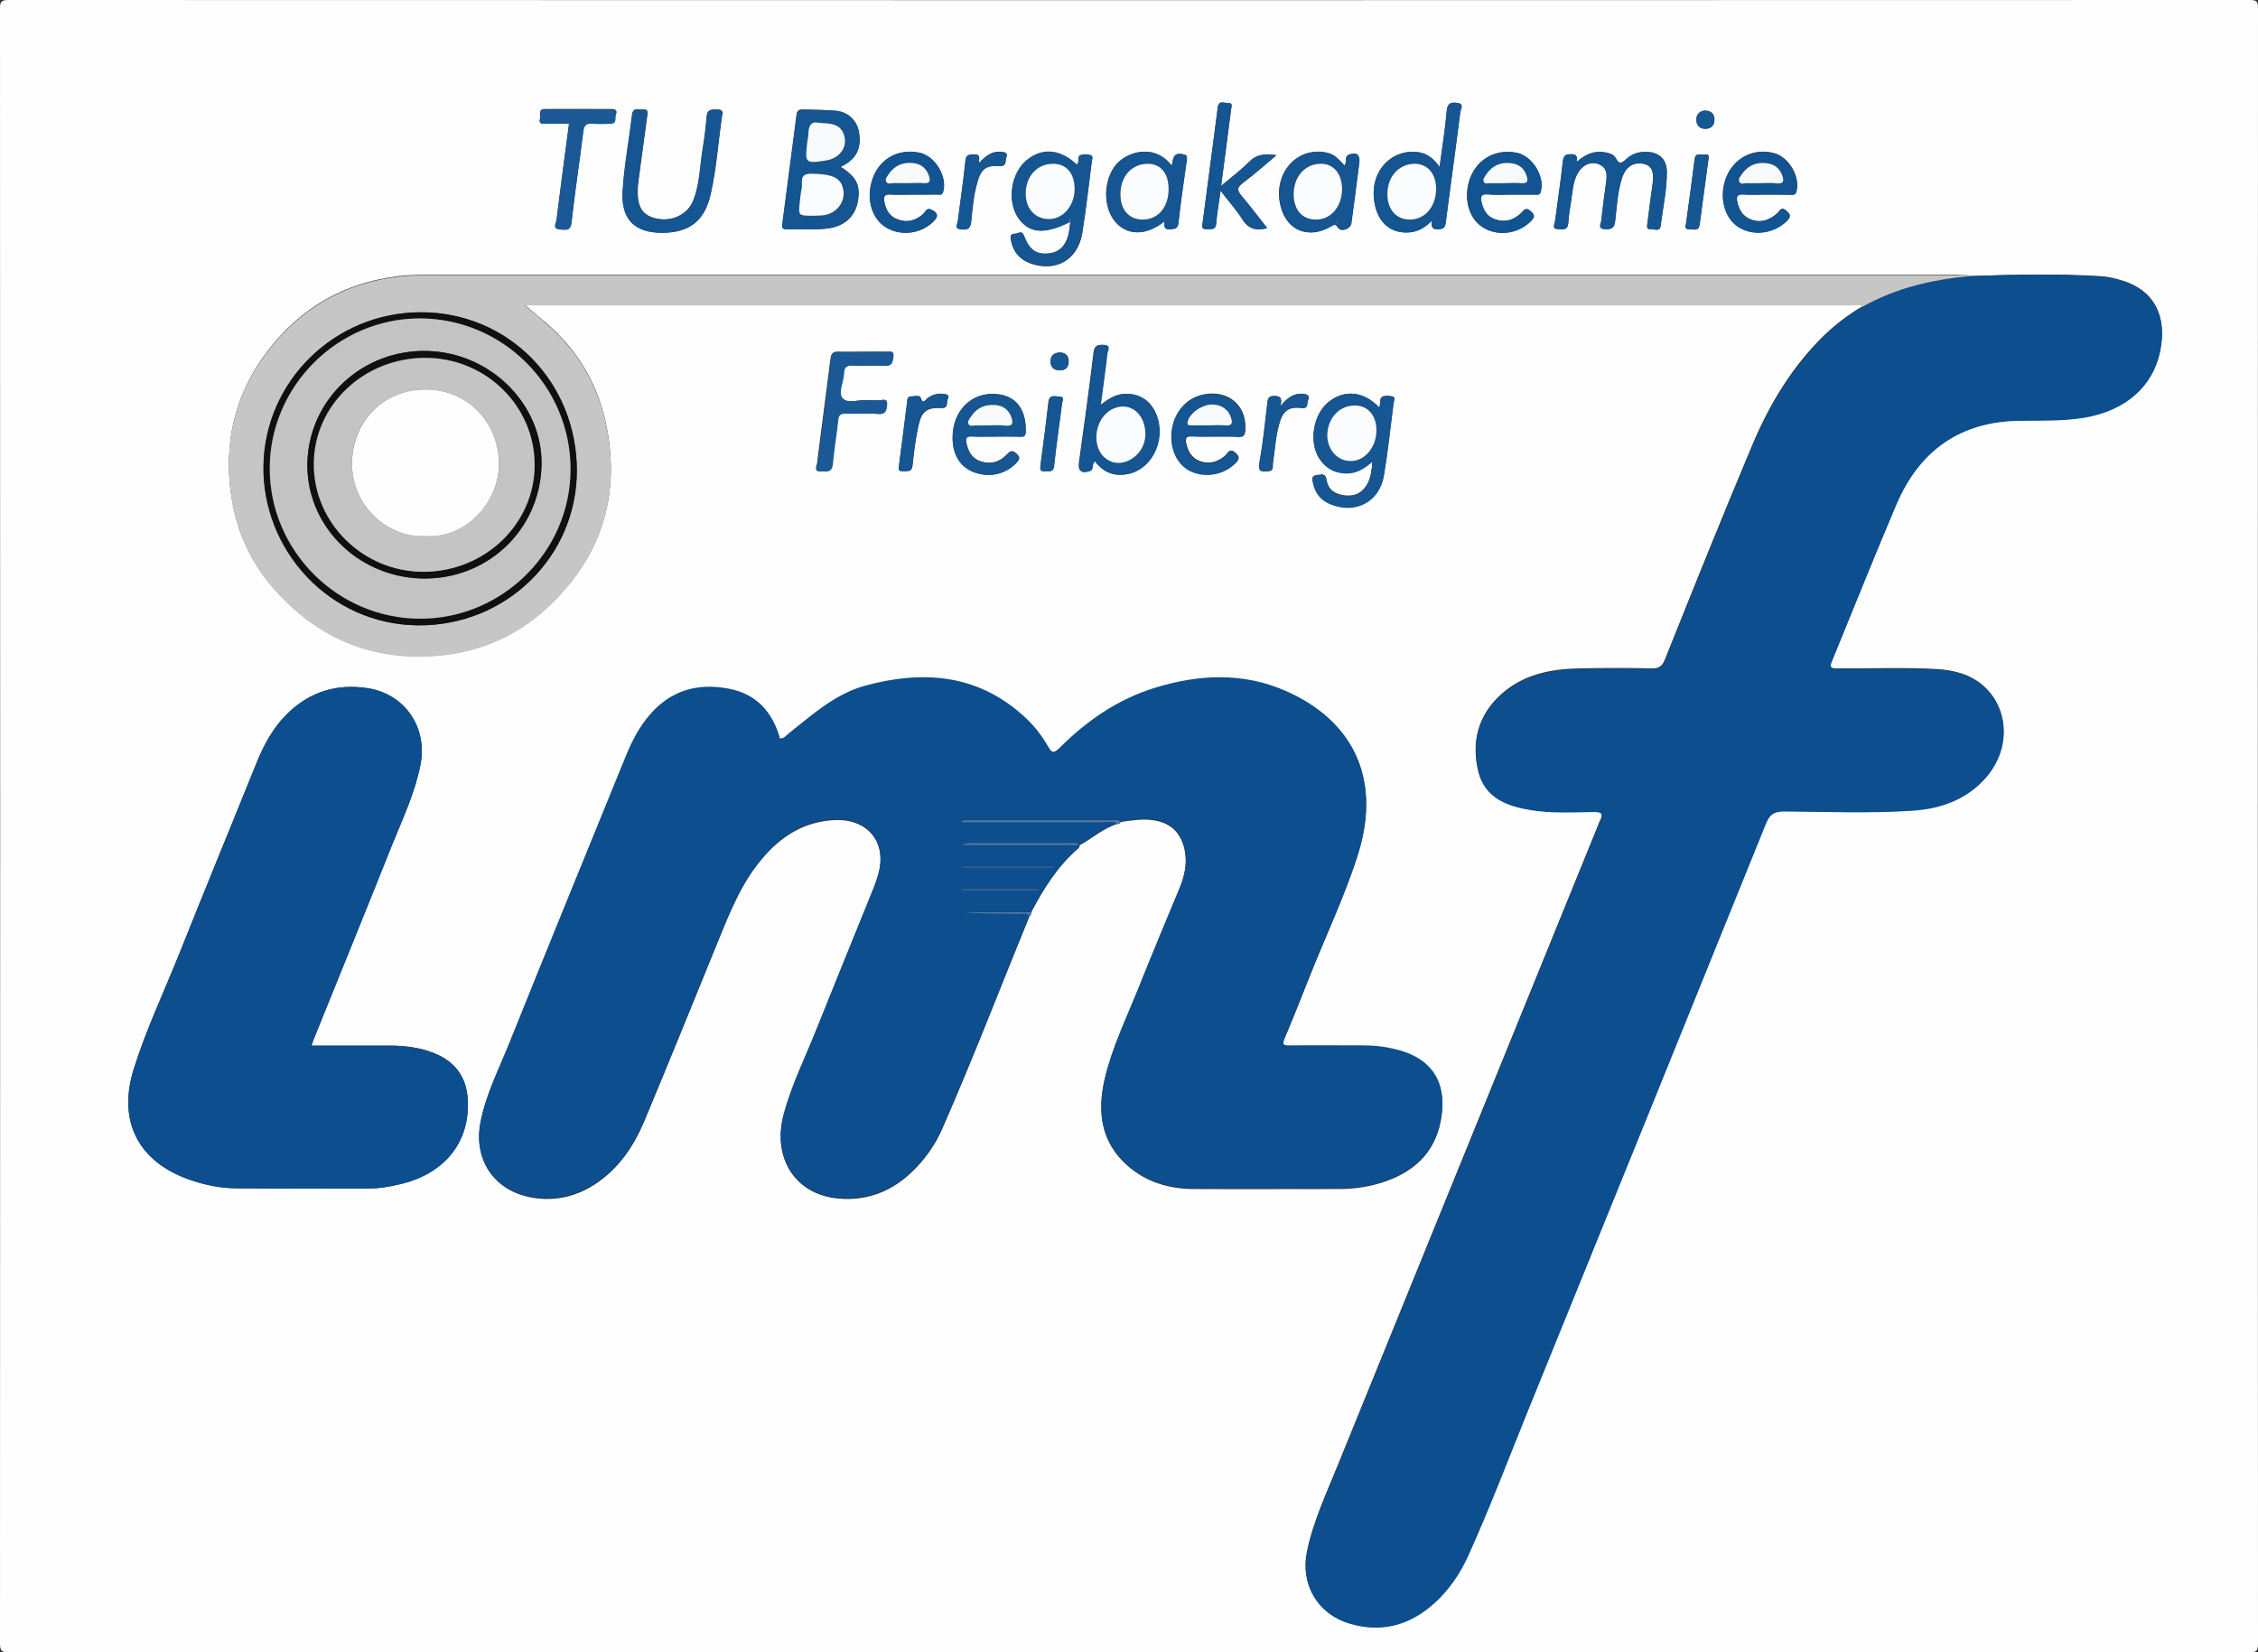 <?xml version="1.0" encoding="UTF-8" standalone="no"?>
<svg xmlns:inkscape="http://www.inkscape.org/namespaces/inkscape" xmlns:sodipodi="http://sodipodi.sourceforge.net/DTD/sodipodi-0.dtd" xmlns="http://www.w3.org/2000/svg" xmlns:svg="http://www.w3.org/2000/svg" version="1.1" id="Ebene_1" x="0px" y="0px" viewBox="0 0 886.5 648.7" xml:space="preserve" width="886.5" height="648.7"><rect x="0" y="0" width="886.5" height="648.7" fill="#333333" stroke="none"/><defs id="defs54"></defs>
<style type="text/css" id="style1">
	.st0{fill:#FEFEFE;}
	.st1{fill:#0C4E8E;}
	.st2{fill:#C6C6C6;}
	.st3{fill:#155592;}
	.st4{fill:#165692;}
	.st5{fill:#1A5995;}
	.st6{fill:#125391;}
	.st7{fill:#487AAA;}
	.st8{fill:#101010;}
	.st9{fill:#FBFCFD;}
	.st10{fill:#F7F9FB;}
	.st11{fill:#C3C3C3;}
	.st12{fill:#C4C4C4;}
</style>
<g id="g54" transform="translate(-149.9,-97)">
	<path class="st0" d="m 592.8,745.6 c -146.5,0 -292.9,0 -439.4,0.1 -2.8,0 -3.5,-0.6 -3.5,-3.4 0.1,-213.9 0.1,-427.9 0,-641.8 0,-2.6 0.3,-3.5 3.3,-3.5 293.3,0.1 586.6,0.1 879.9,0 2.7,0 3.3,0.5 3.3,3.2 -0.1,214.1 -0.1,428.1 0,642.2 0,3 -0.9,3.3 -3.5,3.3 -146.7,-0.1 -293.4,-0.1 -440.1,-0.1 z M 923.3,205.4 c -1.5,-0.9 -3.2,-0.5 -4.8,-0.5 -198.3,0 -396.6,0 -594.9,0 -5.7,0 -11.4,-0.2 -17.2,0.5 -21.6,2.6 -38.8,12.6 -51.8,29.9 -12.7,16.8 -16.9,35.8 -13.9,56.4 2.1,13.9 7.7,26.3 17.1,36.8 15.8,17.7 35.5,26.9 59.5,26.1 18,-0.6 34,-6.7 47.2,-18.9 20.9,-19.2 29,-43.1 23.6,-71 -3.2,-16.4 -11.2,-30.2 -24,-41.1 -2.5,-2.1 -5.1,-4.2 -8.2,-6.9 2,0 3.2,0 4.4,0 172.2,0 344.4,0 516.6,0 1.4,0 3,-0.5 4.3,0.5 -5.5,3.2 -10.6,7.1 -15.2,11.5 -12.5,12.2 -21.4,27 -28.1,42.9 -11.8,28 -23.1,56.2 -34.4,84.4 -1,2.4 -2.1,3.4 -4.8,3.4 -9.5,-0.2 -19,-0.2 -28.5,0 -11.4,0.2 -22.4,2.3 -31.2,10.4 -8.9,8.1 -11.5,18.7 -8.7,30.1 2.6,10.3 11.4,13.4 20.8,15 8.1,1.3 16.2,0.8 24.3,0.7 3.7,-0.1 4,1.1 2.5,3.9 -0.2,0.3 -0.3,0.7 -0.4,1 -34.1,83.8 -68.2,167.7 -102.3,251.5 -4.5,11.2 -9.7,22.1 -12.2,34.1 -2.6,12.7 4,24.2 16.5,28.1 12.7,3.9 23.9,0.8 33.6,-8.1 5.6,-5.1 9.9,-11.3 13,-18.2 8.5,-18.7 15.7,-37.9 23.5,-57 C 780.9,574 812.1,497 843.2,420 c 1.5,-3.6 3.3,-4.6 7.1,-4.6 16.7,0 33.5,0.7 50.2,-0.3 10.8,-0.7 20.8,-4 28.4,-12.3 13.8,-15 8,-37.5 -11,-42 -2.3,-0.6 -4.7,-0.9 -7,-1.1 -13.2,-0.8 -26.5,-0.2 -39.7,-0.3 -2.3,0 -3.3,-0.3 -2.2,-2.9 8.5,-20.5 16.7,-41.1 25.3,-61.5 9,-21.2 25,-32.7 48.4,-33 8.5,-0.1 17,0.2 25.4,-1.2 16.1,-2.7 26.9,-12.1 29.8,-26 2.9,-13.8 -2.3,-23.8 -14.6,-27.6 -2.8,-0.9 -5.8,-1.6 -8.8,-1.8 -17,-1 -34.1,-0.6 -51.2,0 z M 554.1,456.7 c 0.6,-0.4 0.7,-1 0.7,-1.6 4.8,-9.1 10.2,-17.8 18.1,-24.7 0.4,-0.4 1,-0.7 0.8,-1.5 v 0 c 4.9,-2.7 9.2,-6.6 14.7,-8.4 0.7,0.1 1.2,-0.1 1.5,-0.8 4.2,-0.6 8.3,-1.3 12.6,-0.7 6.7,0.9 10.8,4.6 12.4,11.2 1.3,5.5 0.2,10.6 -1.9,15.7 -5.6,13.5 -11.2,26.9 -16.6,40.4 -4.6,11.4 -10,22.5 -12.8,34.6 -2.9,12.7 -1.5,24.4 8.8,33.6 7.3,6.5 16.2,9.2 25.8,9.3 19.2,0.1 38.5,0 57.7,0 5.5,0 11,-0.8 16.2,-2.4 12.1,-3.8 20.8,-11 23.4,-24.1 2.9,-15.2 -3.6,-25.1 -18.6,-28.3 -3.8,-0.8 -7.6,-1.3 -11.5,-1.3 -9.7,0 -19.5,-0.1 -29.2,0 -2.6,0 -2.9,-0.6 -2,-2.9 3.4,-8 6.6,-16.1 9.8,-24.2 6.4,-16.2 14,-32 19.2,-48.6 9.2,-29.9 -2.8,-52.3 -28.6,-63.5 -16.7,-7.3 -34.1,-6.5 -51.2,-1.2 -14.6,4.5 -26.9,13 -37.6,23.7 -2.1,2.2 -2.9,1.9 -4.4,-0.6 -2.8,-4.8 -6.3,-9 -10.4,-12.7 -18.3,-16 -39.4,-17.2 -61.5,-11.2 -11.7,3.2 -20.7,11.3 -29.9,18.7 -1,0.8 -1.8,2.1 -3.5,2 -2.8,-10.4 -9.1,-17.4 -19.9,-19.5 -12.2,-2.4 -22.8,0.5 -31.1,10.1 -4.1,4.8 -7,10.3 -9.4,16.1 -15.4,37.8 -30.8,75.6 -46.1,113.5 -4,9.9 -8.9,19.5 -11,30.1 -2.9,14.6 5,26.8 19.7,29.6 9.6,1.8 18.6,-0.4 26.6,-6.1 8.3,-5.9 13.8,-14.1 17.7,-23.2 9.9,-23.6 19.5,-47.4 29.2,-71.2 4.6,-11.3 9.1,-22.7 17.1,-32.2 7.3,-8.8 16.2,-14.6 28,-15.4 13.5,-0.9 21.5,8.6 17.8,21.5 -0.5,1.8 -1.1,3.6 -1.8,5.3 -7.4,18.5 -15,36.9 -22.4,55.4 -4.4,11.1 -9.8,21.9 -12.9,33.4 -4.5,16.7 4.1,30.7 20.1,32.8 11.2,1.4 21.2,-1.9 29.6,-9.7 5.5,-5.1 9.8,-11.1 12.7,-17.9 12.1,-27.6 22.8,-55.5 34.1,-83.1 z m -281.9,50.8 c 0.4,-1.2 0.6,-1.9 0.9,-2.6 10.1,-25 20.3,-50 30.3,-75.1 4.3,-10.7 9.4,-21.2 11.6,-32.7 2.8,-14.4 -6.1,-27.6 -20.6,-29.9 -12.2,-1.9 -22.9,1.3 -31.8,10.1 -5.6,5.5 -9.2,12.3 -12.1,19.5 -10.1,25 -20.4,50 -30.4,75.1 -6,14.9 -12.9,29.5 -17.7,44.8 -6.5,20.6 1.9,36.6 22.4,43.6 5.6,1.9 11.3,3.1 17.2,3.2 17.6,0.2 35.2,0.1 52.8,0.1 4.1,0 8.2,-0.7 12.2,-1.7 17.1,-4 27,-16.1 26.6,-32.2 -0.3,-9.5 -4.8,-16 -13.7,-19.4 -5.4,-2.1 -11.1,-2.8 -16.9,-2.8 -10.2,0 -20.3,0 -30.8,0 z m 207.7,-345 c 6,-2.7 8.3,-7.1 7.3,-13.4 -0.7,-4.6 -4.1,-8.1 -9,-8.6 -4.3,-0.4 -8.7,-0.4 -13,-0.5 -1.4,-0.1 -2.3,0.3 -2.5,2 -1.8,14.3 -3.7,28.6 -5.6,42.9 -0.2,1.4 -0.1,2.1 1.6,2.1 5.6,-0.1 11.2,0.4 16.8,-0.4 6.2,-1 10.1,-4.7 11.2,-10.4 1.1,-6.4 -0.5,-9.8 -6.8,-13.7 z M 691.4,257 c -6,-6.4 -13.6,-7.2 -19.8,-2.3 -6.2,4.9 -8,15.9 -3.6,22.4 2.4,3.5 5.6,5.4 10,5.6 4.2,0.2 7.5,-1.6 10.7,-4.6 -0.2,3.3 -0.5,6 -1.8,8.5 -1.8,3.6 -4.8,5.3 -8.8,4.9 -3.8,-0.4 -6.8,-2.1 -7.4,-6.2 -0.5,-2.9 -2.3,-1.9 -3.9,-1.8 -2.1,0.2 -1.7,1.6 -1.4,3 0.8,4 3.1,6.7 6.8,8.3 9.7,4 19.2,-0.8 21,-11.1 1.6,-9.4 2.6,-19 3.8,-28.5 0.1,-0.8 1,-2.2 -0.4,-2.6 -1.3,-0.3 -2.9,-0.4 -4,0.1 -1.3,0.9 -0.5,2.7 -1.2,4.3 z M 409.7,188.4 c 10.8,0 16.9,-4.7 19.3,-15.4 2.2,-9.9 2.9,-19.9 4.3,-29.9 0.2,-1.3 1,-3.1 -1.7,-3.1 -2,0 -3.9,-0.3 -4.2,2.7 -0.4,4.3 -0.9,8.7 -1.6,13 -1.1,6.7 -1.1,13.7 -3.7,20.1 -2.2,5.4 -8.4,8.4 -14.5,7 -5.4,-1.2 -7.5,-4.4 -7.3,-11.2 0,-1.5 0.2,-3 0.4,-4.5 1.1,-8.1 2.2,-16.3 3.3,-24.4 0.2,-1.4 0.5,-3 -1.7,-2.7 -1.6,0.2 -3.8,-1.2 -4.2,2.1 -1.1,10 -3.1,19.9 -3.7,30 -0.7,10.8 4.5,16.2 15.3,16.3 z m 160.4,-4.3 c -0.2,1.4 -0.2,2.4 -0.4,3.4 -0.8,5.5 -3.6,8.6 -7.8,9.1 -5,0.5 -7.8,-1.2 -9.9,-6.8 -0.9,-2.5 -2.4,-0.9 -3.6,-0.9 -1.7,0 -1.9,0.9 -1.6,2.5 0.9,4.4 3.3,7.4 7.5,9 10.1,3.6 18.8,-1.3 20.5,-11.9 1.5,-9.2 2.5,-18.5 3.7,-27.7 0.1,-0.9 0.7,-2.3 -0.3,-2.7 -1.2,-0.5 -2.8,-0.5 -4,-0.1 -1.7,0.5 -0.1,2.9 -1.6,3.7 -6.5,-6.1 -13.6,-6.7 -19.6,-1.7 -6.2,5 -7.8,15.9 -3.4,22.5 4.2,6.1 10.2,6.8 20.5,1.6 z m 142,-0.5 c -0.4,2.6 0.2,3.5 2.4,3.4 2,-0.1 2.7,-0.5 3,-2.6 1.8,-14.5 3.9,-28.9 5.7,-43.3 0.1,-1.1 1.8,-3.4 -1.2,-3.7 -2.3,-0.3 -3.8,-0.1 -4.1,3.1 -0.6,7.2 -1.8,14.3 -2.8,22 -2.3,-3.1 -4.6,-5.1 -8.1,-5.7 -10.4,-1.6 -18.8,7 -17.7,18.1 0.9,9 6.3,14.1 14.2,13.3 3.2,-0.3 5.8,-1.8 8.6,-4.6 z m -132.3,94.5 c 3.3,4.4 7.6,6.1 12.8,5 10.2,-2.1 15.6,-14.9 10.5,-24.8 -2.4,-4.7 -7.1,-7.1 -12.4,-6.6 -3.2,0.3 -5.8,2 -8.8,4.3 0.9,-7.2 1.9,-13.7 2.6,-20.2 0.1,-1.2 1.6,-3.4 -1.5,-3.4 -2.3,-0.1 -3.5,0.4 -3.8,3.1 -1.7,14.3 -3.7,28.6 -5.7,42.9 -0.5,3.4 0.8,4.5 4,3.6 2.1,-0.6 0.8,-2.8 2.3,-3.9 z M 768.9,160.6 c 0.2,-1.8 0.3,-3.1 -2.1,-3 -2,0.1 -3,0.3 -3.3,2.7 -0.8,7.9 -2,15.8 -3.1,23.7 -0.1,1.2 -1.3,2.9 1.2,3 1.8,0 3.8,0.6 4,-2.4 0.2,-2.9 0.6,-5.7 1.1,-8.5 0.6,-3.8 0.7,-7.7 2.7,-11.2 1.9,-3.2 5.1,-4.6 8.2,-3.4 3.2,1.3 3.3,4 2.9,6.9 -0.7,5.1 -1.4,10.1 -1.9,15.2 -0.1,1.3 -1.6,3.3 1.5,3.4 2.3,0 3.5,-0.2 3.9,-3 0.7,-5.8 0.9,-11.7 2.8,-17.3 1.5,-4.4 4.6,-6.2 8.6,-5.3 3,0.7 4,3.1 3.3,8 -0.7,5.1 -1.4,10.1 -2,15.2 -0.1,1 -0.6,2.6 1.3,2.4 1.4,-0.1 3.6,1.2 3.9,-1.4 0.8,-7 2.4,-14 2.4,-21.2 0,-4.7 -2.9,-7.4 -7.5,-7.7 -3.1,-0.2 -6,0.6 -8.3,2.7 -1.6,1.5 -2.8,2.6 -4.2,-0.2 -0.8,-1.5 -2.4,-2 -4.1,-2.3 -4.3,-0.9 -7.8,0.6 -11.3,3.7 z m -280.5,74.5 c -3.1,0 -6.2,0.1 -9.4,0 -1.8,-0.1 -2.7,0.5 -3,2.4 -1.7,13.7 -3.6,27.4 -5.3,41.2 -0.1,1.2 -1.6,3.5 1.6,3.4 2.1,-0.1 4.1,0.5 4.4,-2.9 0.5,-5.7 1.5,-11.4 2.1,-17.1 0.2,-2.1 0.9,-2.8 2.9,-2.7 4.2,0.1 8.5,-0.3 12.7,0.1 3.2,0.3 3.5,-1.4 3.6,-3.6 0.2,-3.1 -2.2,-1.5 -3.4,-1.7 -1.3,-0.3 -2.7,0 -4.1,-0.1 -3.4,-0.3 -8,1.6 -10,-0.8 -1.8,-2.2 0.5,-6.4 0.6,-9.7 0,-2.5 1.2,-3.2 3.5,-3.1 4.2,0.2 8.5,-0.1 12.7,0.1 2.8,0.2 2.9,-1.5 3.2,-3.5 0.4,-2.7 -1.6,-1.9 -2.9,-2 -3,-0.1 -6.1,0 -9.2,0 z M 677.8,162 c -3.6,-3.9 -4.8,-4.8 -8.1,-5.2 -10.8,-1.6 -19.3,7.9 -17.4,19.5 1.8,10.8 10.8,15.1 20.2,9.6 1.2,-0.7 1.6,-1.1 2.7,0.5 1.2,1.9 4.9,0.5 5.2,-1.7 1.1,-7.9 2.1,-15.8 3.1,-23.7 0.4,-3.1 -1,-4.3 -3.9,-3.3 -2.1,0.7 -0.7,2.8 -1.8,4.3 z m -70.7,21.9 c -0.2,2.1 -0.1,3.3 2.2,3.1 1.7,-0.2 2.9,0 3.2,-2.4 0.9,-8.3 2.1,-16.5 3.3,-24.8 0.2,-1.7 -0.1,-2 -1.8,-2.3 -3.8,-0.7 -3.5,2.3 -4.1,4.6 -6.9,-9.2 -18.4,-5.5 -22.6,0.5 -4.6,6.7 -4.1,17.2 1.3,22.4 4.8,4.6 11.7,4.3 18.5,-1.1 z M 629.3,170 c 1.4,-10.7 2.7,-20.3 3.9,-29.9 0.1,-1 1,-2.8 -1.3,-2.6 -1.4,0.1 -3.6,-1.2 -3.9,1.8 -1.9,15 -3.9,29.9 -5.9,44.9 -0.2,1.2 -0.9,3 1.6,2.8 1.7,-0.1 3.5,0.5 3.7,-2.3 0.3,-4 1.1,-8 1.7,-12.8 3.2,4.2 6.2,7.5 8.6,11.3 2.4,3.8 5.4,4.5 9.7,3.4 -3.5,-4.4 -6.7,-8.7 -10.1,-12.7 -1.7,-2 -1.9,-3.2 0.5,-5 4.4,-3.3 8.6,-7 13.2,-10.9 -4.5,-0.7 -7.8,-0.4 -10.8,2.7 -3.1,3.1 -6.7,5.8 -10.9,9.3 z m -88.7,98.4 c 3.2,0 6.5,0 9.7,0 1.2,0 2.2,-0.1 2.3,-1.6 0.3,-7.2 -2.4,-14.3 -11.3,-15.1 -9.9,-1 -17.5,6.5 -17.4,17.3 0.1,6.5 3,11.3 8.3,13.3 6.1,2.3 12.5,0.9 16.8,-3.7 1.3,-1.4 1.5,-2.2 -0.1,-3.6 -1.7,-1.6 -2.6,-0.8 -3.8,0.5 -2.8,2.9 -6.3,3.9 -10.2,2.6 -3.5,-1.2 -4.9,-4 -5.6,-7.3 -0.3,-1.6 -0.1,-2.6 2,-2.5 3.1,0.2 6.2,0.1 9.3,0.1 z m 86.4,0 c 3.1,0 6.2,0 9.4,0 1.4,0 2.2,-0.2 2.4,-2 0.9,-9.3 -5.5,-15.8 -14.8,-14.8 -6.8,0.7 -12,5.5 -13.6,12.5 -1.7,7.3 0.9,14.4 6.4,17.4 5.9,3.2 13.5,2 18.3,-2.8 1.7,-1.7 1.4,-2.6 -0.3,-4.1 -2.2,-1.8 -2.8,0.3 -3.8,1.2 -3,2.6 -6.3,3.5 -10,2.2 -3.2,-1.2 -4.7,-3.8 -5.4,-7.1 -0.3,-1.8 0,-2.8 2.2,-2.7 3,0.3 6.1,0.2 9.2,0.2 z m -118.5,-95 c 3.1,0 6.2,0 9.3,0 0.9,0 1.9,0.5 2.4,-1 1.8,-5.9 -3.2,-14.2 -9.3,-15.4 -8.9,-1.8 -16.5,3 -18.8,11.7 -2,7.4 0.5,14.7 6,17.8 5.8,3.3 13.4,2.3 18.3,-2.5 2.1,-2.1 1.8,-3.4 -0.9,-4.7 -1.9,-0.8 -2.3,1 -3.1,1.8 -3,2.6 -6.3,3.5 -10,2.1 -3.3,-1.2 -4.7,-3.8 -5.3,-7.1 -0.3,-1.7 -0.1,-2.8 2.2,-2.7 3,0.1 6.1,0 9.2,0 z m 334.7,0 c 3.2,0 6.5,0 9.7,0 0.9,0 1.9,0.3 2.3,-1.2 1.6,-5.7 -2.9,-13.6 -8.8,-15.1 -7.8,-2.1 -15.5,1.7 -18.6,9.2 -3.1,7.5 -1.1,16.1 4.7,19.8 5.8,3.7 13.8,2.6 18.9,-2.3 2,-1.9 1.3,-2.9 -0.4,-4.3 -1.8,-1.5 -2.3,0.2 -3.2,1.1 -3,2.7 -6.3,4 -10.3,2.6 -3.3,-1.2 -4.8,-3.7 -5.5,-7 -0.4,-1.9 -0.2,-3 2.3,-2.9 2.9,0.2 5.9,0.1 8.9,0.1 z m -100.2,0 c 3.2,0 6.5,0 9.7,0 0.8,0 1.6,0.3 2,-1 1.9,-5.8 -3.1,-14.1 -9.3,-15.4 -8.8,-1.8 -16.6,3 -18.9,11.7 -2,7.5 0.6,15 6.3,18 5.9,3.2 13.6,1.9 18.2,-3 1.4,-1.5 1.5,-2.3 -0.2,-3.8 -2,-1.8 -2.7,-0.2 -3.8,0.8 -2.8,2.7 -6.1,3.7 -9.9,2.5 -3.4,-1.1 -4.9,-3.6 -5.6,-6.8 -0.5,-2 -0.3,-3.3 2.4,-3.1 3.1,0.3 6.1,0.1 9.1,0.1 z M 373.3,145.6 c -1.7,12.8 -3.4,25.3 -4.9,37.7 -0.2,1.2 -1.7,3.5 1.2,3.6 2,0.1 4.3,1.1 4.7,-2.8 1.3,-11.9 3.2,-23.7 4.6,-35.6 0.3,-2.6 1.3,-3.4 3.7,-3.1 2.3,0.2 4.7,0.1 7.1,0 2.6,-0.1 1.4,-2.4 2,-3.7 0.5,-1.2 -0.1,-1.9 -1.4,-1.9 -8.9,0 -17.7,-0.1 -26.6,0 -2.6,0 -1.5,2.4 -1.8,3.8 -0.6,2 1.1,1.8 2.3,1.8 3,0.2 5.9,0.2 9.1,0.2 z m 129.6,133.8 c 0,1.1 -0.9,2.8 1.6,2.6 1.7,-0.1 3.4,0.5 3.7,-2.3 0.5,-5.2 1.2,-10.4 2.3,-15.5 1.3,-5.9 3.3,-7.2 9.2,-7 2.7,0.1 1.7,-2.3 2.3,-3.5 0.9,-1.6 -0.5,-1.9 -1.6,-2 -2.3,-0.3 -4.4,0.3 -6.3,1.7 -0.8,0.6 -1.8,2.7 -2.7,-0.2 -0.4,-1.2 -2.5,-0.5 -3.8,-0.5 -1.5,0 -1.3,1.3 -1.5,2.2 -1.1,8.1 -2.1,16.2 -3.2,24.5 z m 149.7,-22.9 c 0.9,-3.6 -0.2,-4 -2.4,-4 -2.3,0 -2.5,1.2 -2.7,3 -0.9,7.8 -1.7,15.6 -3.1,23.3 -0.7,4 1.5,3.3 3.6,3.2 2.1,-0.1 1.5,-2 1.7,-3.2 0.8,-5.3 1,-10.7 2.6,-15.8 1.4,-4.9 3.8,-6.4 8.7,-5.8 2.8,0.3 1.9,-1.9 2.5,-3.1 0.7,-1.7 -0.3,-2.2 -1.7,-2.4 -3.7,-0.5 -6.3,1.2 -9.2,4.8 z M 534.1,161.1 c 0.6,-2.8 0.1,-3.7 -2,-3.5 -1.8,0.1 -2.9,0.1 -3.1,2.4 -0.8,7.9 -2,15.8 -3,23.7 -0.1,1.2 -1.7,3 1.2,3.3 2.2,0.2 3.7,0.1 4,-2.8 0.5,-5.2 0.9,-10.4 2.4,-15.5 1.5,-5.5 3.4,-6.9 9,-6.6 2.7,0.1 1.9,-2 2.4,-3.3 0.7,-1.8 -0.5,-2.1 -1.9,-2.2 -3.5,-0.4 -6,1.4 -9,4.5 z m 24.3,118.6 c -0.1,1.2 -0.4,2.5 1.6,2.3 1.5,-0.2 3.4,0.8 3.7,-2.2 0.9,-8.2 2.1,-16.3 3.1,-24.4 0.1,-1 1.2,-2.7 -1.1,-2.7 -1.7,0 -3.8,-1 -4.2,2.1 -0.9,8.2 -2,16.5 -3.1,24.9 z M 820.7,159.1 c 0.4,-1.3 -0.5,-1.6 -1.9,-1.4 -1.4,0.2 -3.2,-1 -3.6,1.9 -1,8.3 -2.2,16.6 -3.3,24.8 -0.1,1.1 -1,2.7 1.3,2.6 1.5,-0.1 3.6,1.1 4,-1.9 1.1,-8.5 2.3,-17.1 3.5,-26 z m -1.4,-18.7 c -2,0.2 -3.4,1.4 -3.4,3.5 0,2.3 1.4,3.8 3.8,3.6 2.2,-0.1 3.4,-1.5 3.3,-3.7 -0.1,-2.2 -1.4,-3.3 -3.7,-3.4 z M 566,242.4 c 2.3,0 3.5,-1.3 3.5,-3.5 0,-2.1 -1.2,-3.5 -3.4,-3.5 -2.4,0 -3.8,1.3 -3.7,3.7 0,2.1 1.3,3.3 3.6,3.3 z" id="path1"></path>
	<path class="st1" d="m 588.3,420.4 c -5.5,1.7 -9.7,5.7 -14.7,8.4 -1.3,-1.2 -2.8,-0.8 -4.3,-0.8 -12.2,0 -24.5,0 -36.7,0 -1.7,0 -3.4,-0.4 -5,0.8 15.3,0 30.6,0 45.9,0 0.2,0.8 -0.4,1.1 -0.8,1.5 -7.8,6.9 -13.2,15.6 -18.1,24.7 -9,0 -18.1,0 -27.1,0 7.4,0.7 14.9,0.6 22.3,0.7 1.4,0 3,-0.6 4.2,0.9 -11.3,27.6 -22,55.5 -34,82.9 -3,6.8 -7.3,12.8 -12.7,17.9 -8.4,7.8 -18.3,11.1 -29.6,9.7 -16,-2 -24.6,-16.1 -20.1,-32.8 3.1,-11.6 8.5,-22.3 12.9,-33.4 7.4,-18.5 14.9,-36.9 22.4,-55.4 0.7,-1.7 1.3,-3.5 1.8,-5.3 3.7,-12.9 -4.4,-22.4 -17.8,-21.5 -11.8,0.8 -20.7,6.6 -28,15.4 -7.9,9.5 -12.5,20.9 -17.1,32.2 -9.7,23.7 -19.3,47.5 -29.2,71.2 -3.9,9.2 -9.4,17.3 -17.7,23.2 -8,5.7 -17,7.9 -26.6,6.1 -14.7,-2.8 -22.7,-14.9 -19.7,-29.6 2.1,-10.6 7,-20.2 11,-30.1 15.2,-37.9 30.7,-75.6 46.1,-113.5 2.4,-5.8 5.2,-11.3 9.4,-16.1 8.3,-9.6 18.9,-12.5 31.1,-10.1 10.8,2.1 17,9.2 19.9,19.5 1.7,0.1 2.4,-1.2 3.5,-2 9.3,-7.4 18.3,-15.5 29.9,-18.7 22.1,-6 43.3,-4.8 61.5,11.2 4.2,3.6 7.7,7.9 10.4,12.7 1.4,2.5 2.2,2.7 4.4,0.6 10.7,-10.7 22.9,-19.2 37.6,-23.7 17.2,-5.3 34.5,-6.1 51.2,1.2 25.8,11.3 37.8,33.6 28.6,63.5 -5.1,16.7 -12.8,32.4 -19.2,48.6 -3.2,8.1 -6.5,16.2 -9.8,24.2 -1,2.4 -0.6,3 2,2.9 9.7,-0.1 19.5,0 29.2,0 3.9,0 7.7,0.4 11.5,1.3 15.1,3.3 21.6,13.1 18.6,28.3 -2.5,13.2 -11.3,20.3 -23.4,24.1 -5.3,1.7 -10.7,2.4 -16.2,2.4 -19.2,0 -38.5,0.1 -57.7,0 -9.7,0 -18.5,-2.8 -25.8,-9.3 -10.3,-9.2 -11.7,-20.9 -8.8,-33.6 2.8,-12.1 8.2,-23.2 12.8,-34.6 5.4,-13.5 11,-27 16.6,-40.4 2.1,-5.1 3.2,-10.2 1.9,-15.7 -1.5,-6.6 -5.6,-10.2 -12.4,-11.2 -4.3,-0.6 -8.4,0.2 -12.6,0.7 -0.9,-1 -2.1,-0.6 -3.2,-0.6 -19,0 -37.9,0 -56.9,0 -0.7,0 -1.4,0.1 -2.2,0.2 0,0.2 0,0.4 0,0.6 1.3,0 2.7,0 4,0 17.6,0 35.2,0 52.8,0 1.3,0.2 2.8,-0.3 3.9,0.8 z m -24.7,17.2 c -0.1,-0.1 -0.1,-0.2 -0.2,-0.3 -11.9,0 -23.7,0 -35.6,0 0,0.1 0,0.2 0,0.3 12,0 23.9,0 35.8,0 z m -35.8,8.5 c 0,0.1 0,0.2 0,0.4 9.9,0 19.8,0 29.7,0 0,-0.1 0,-0.2 0,-0.4 -9.9,0 -19.8,0 -29.7,0 z" id="path2"></path>
	<path class="st1" d="m 923.3,205.4 c 17.1,-0.6 34.2,-1 51.3,0.2 3,0.2 5.9,0.9 8.8,1.8 12.2,3.9 17.4,13.8 14.6,27.6 -2.9,13.9 -13.7,23.3 -29.8,26 -8.4,1.4 -16.9,1.1 -25.4,1.2 -23.4,0.3 -39.4,11.8 -48.4,33 -8.7,20.4 -16.9,41 -25.3,61.5 -1.1,2.6 -0.1,2.9 2.2,2.9 13.2,0.1 26.5,-0.4 39.7,0.3 2.4,0.1 4.7,0.5 7,1.1 19,4.6 24.8,27 11,42 -7.7,8.3 -17.6,11.6 -28.4,12.3 -16.7,1.1 -33.4,0.4 -50.2,0.3 -3.8,0 -5.6,1 -7.1,4.6 -31.1,77 -62.3,153.9 -93.6,230.9 -7.7,19 -15,38.3 -23.5,57 -3.1,6.8 -7.4,13.1 -13,18.2 -9.7,8.8 -20.9,11.9 -33.6,8.1 -12.5,-3.8 -19.1,-15.3 -16.5,-28.1 2.4,-11.9 7.6,-22.9 12.2,-34.1 34.1,-83.8 68.2,-167.7 102.3,-251.5 0.1,-0.3 0.3,-0.7 0.4,-1 1.5,-2.8 1.2,-4 -2.5,-3.9 -8.1,0.1 -16.2,0.6 -24.3,-0.7 -9.4,-1.5 -18.2,-4.6 -20.8,-15 -2.8,-11.4 -0.3,-21.9 8.7,-30.1 8.8,-8 19.8,-10.1 31.2,-10.4 9.5,-0.2 19,-0.2 28.5,0 2.7,0.1 3.9,-1 4.8,-3.4 11.4,-28.2 22.7,-56.4 34.4,-84.4 6.7,-15.9 15.6,-30.7 28.1,-42.9 4.6,-4.5 9.6,-8.3 15.2,-11.5 13,-7.4 27.3,-10.6 42,-12 z" id="path3"></path>
	<path class="st1" d="m 272.2,507.5 c 10.5,0 20.7,0 30.8,0 5.8,0 11.4,0.7 16.9,2.8 8.9,3.4 13.5,9.8 13.7,19.4 0.5,16.2 -9.4,28.2 -26.6,32.2 -4,0.9 -8.1,1.7 -12.2,1.7 -17.6,0 -35.2,0.1 -52.8,-0.1 -5.9,-0.1 -11.6,-1.3 -17.2,-3.2 -20.5,-6.9 -28.8,-22.9 -22.4,-43.6 4.8,-15.3 11.7,-29.9 17.7,-44.8 10,-25.1 20.3,-50 30.4,-75.1 2.9,-7.2 6.5,-14 12.1,-19.5 8.9,-8.8 19.6,-12 31.8,-10.1 14.5,2.3 23.4,15.4 20.6,29.9 -2.3,11.5 -7.3,21.9 -11.6,32.7 -10,25.1 -20.2,50.1 -30.3,75.1 -0.3,0.7 -0.5,1.4 -0.9,2.6 z" id="path4"></path>
	<path class="st2" d="m 923.3,205.4 c -14.8,1.4 -29,4.6 -42.1,12 -1.3,-1 -2.9,-0.5 -4.3,-0.5 -172.2,0 -344.4,0 -516.6,0 -1.2,0 -2.4,0 -4.4,0 3.2,2.6 5.7,4.7 8.2,6.9 12.8,10.9 20.8,24.8 24,41.1 5.4,27.9 -2.7,51.8 -23.6,71 -13.2,12.1 -29.2,18.3 -47.2,18.9 -24,0.8 -43.7,-8.4 -59.5,-26.1 -9.3,-10.5 -15,-23 -17.1,-36.8 -3.1,-20.6 1.2,-39.7 13.9,-56.4 13,-17.3 30.2,-27.3 51.8,-29.9 5.8,-0.7 11.5,-0.5 17.2,-0.5 198.3,0 396.6,0 594.9,0 1.6,-0.2 3.3,-0.6 4.8,0.3 z m -608.1,14.2 c -33.9,0 -61.3,27 -61.9,60.1 -0.6,33.1 25.7,62.5 60.7,62.8 34.5,0.3 62.3,-27 62.3,-60.7 0.1,-34.8 -26.9,-62.2 -61.1,-62.2 z" id="path5"></path>
	<path class="st3" d="m 479.9,162.5 c 6.3,3.9 7.9,7.3 6.7,13.7 -1.1,5.7 -5,9.4 -11.2,10.4 -5.6,0.8 -11.2,0.3 -16.8,0.4 -1.6,0 -1.7,-0.7 -1.6,-2.1 1.9,-14.3 3.7,-28.6 5.6,-42.9 0.2,-1.6 1.1,-2 2.5,-2 4.3,0.2 8.7,0.1 13,0.5 4.9,0.5 8.3,3.9 9,8.6 1.1,6.3 -1.2,10.6 -7.2,13.4 z m -10.6,19.2 c 1.6,-0.1 3.7,0.1 5.8,-0.6 4.2,-1.4 6.7,-5.4 6,-9.5 -0.9,-4.8 -4.2,-6.3 -12.6,-6.4 -5.1,-0.1 -3.1,3.7 -3.8,6 -0.5,1.7 -0.5,3.4 -0.7,5.2 -0.7,5.3 -0.7,5.3 5.3,5.3 z m 1.9,-36.5 c -2.4,-0.6 -3.9,0.6 -3.8,3.9 0,1.4 -0.3,2.7 -0.5,4.1 -0.9,8 -0.7,8.2 7.5,6.9 5.6,-0.9 8.7,-5.7 6.8,-10.5 -1.8,-4.3 -5.6,-4.1 -10,-4.4 z" id="path6"></path>
	<path class="st4" d="m 691.4,257 c 0.6,-1.6 -0.1,-3.4 1.2,-4.1 1.1,-0.5 2.7,-0.5 4,-0.1 1.3,0.4 0.5,1.7 0.4,2.6 -1.2,9.5 -2.2,19.1 -3.8,28.5 -1.8,10.3 -11.2,15.1 -21,11.1 -3.7,-1.5 -6,-4.3 -6.8,-8.3 -0.3,-1.4 -0.7,-2.8 1.4,-3 1.6,-0.2 3.4,-1.2 3.9,1.8 0.6,4.1 3.6,5.8 7.4,6.2 4,0.4 7.1,-1.3 8.8,-4.9 1.2,-2.5 1.6,-5.2 1.8,-8.5 -3.3,2.9 -6.5,4.8 -10.7,4.6 -4.4,-0.2 -7.6,-2.1 -10,-5.6 -4.4,-6.5 -2.6,-17.5 3.6,-22.4 6.2,-5.1 13.8,-4.3 19.8,2.1 z m -1.1,8.7 c 0,-5.7 -3.4,-9.5 -8.3,-9.5 -6.2,-0.1 -10.9,5 -10.9,11.7 -0.1,5.7 4,10.2 9.3,10.1 5.4,0 9.9,-5.6 9.9,-12.3 z" id="path7"></path>
	<path class="st3" d="m 409.7,188.4 c -10.8,0 -16,-5.4 -15.4,-16.3 0.6,-10.1 2.5,-20 3.7,-30 0.4,-3.2 2.6,-1.8 4.2,-2.1 2.3,-0.3 1.9,1.3 1.7,2.7 -1.1,8.1 -2.2,16.3 -3.3,24.4 -0.2,1.5 -0.4,3 -0.4,4.5 -0.2,6.8 1.9,10 7.3,11.2 6.2,1.4 12.4,-1.6 14.5,-7 2.6,-6.5 2.6,-13.4 3.7,-20.1 0.7,-4.3 1.3,-8.6 1.6,-13 0.2,-3 2.2,-2.7 4.2,-2.7 2.7,0 1.9,1.8 1.7,3.1 -1.4,10 -2.1,20.1 -4.3,29.9 -2.2,10.7 -8.3,15.4 -19.2,15.4 z" id="path8"></path>
	<path class="st3" d="m 570.1,184.1 c -10.3,5.1 -16.3,4.5 -20.5,-1.8 -4.4,-6.6 -2.8,-17.4 3.4,-22.5 6.1,-5 13.2,-4.3 19.6,1.7 1.5,-0.9 -0.1,-3.2 1.6,-3.7 1.2,-0.4 2.8,-0.3 4,0.1 1,0.4 0.4,1.8 0.3,2.7 -1.2,9.3 -2.2,18.5 -3.7,27.7 -1.7,10.6 -10.5,15.5 -20.5,11.9 -4.2,-1.5 -6.7,-4.5 -7.5,-9 -0.3,-1.6 -0.1,-2.5 1.6,-2.5 1.2,0 2.7,-1.6 3.6,0.9 2.1,5.6 4.9,7.4 9.9,6.8 4.3,-0.5 7,-3.6 7.8,-9.1 0.2,-0.8 0.2,-1.7 0.4,-3.2 z m -6.9,-22.8 c -6.2,0.1 -10.8,5.2 -10.6,11.9 0.1,5.7 3.9,9.8 9.1,9.7 5.7,0 10.1,-5.4 10.1,-12.1 -0.1,-5.9 -3.4,-9.6 -8.6,-9.5 z m 7,22.3 c -0.1,-0.1 -0.1,-0.2 -0.2,-0.3 -0.1,0.1 -0.2,0.1 -0.2,0.2 0,0.1 0.1,0.2 0.2,0.3 0,-0.1 0.1,-0.2 0.2,-0.2 z" id="path9"></path>
	<path class="st3" d="m 712.1,183.6 c -2.8,2.8 -5.4,4.3 -8.6,4.6 -7.9,0.8 -13.3,-4.3 -14.2,-13.3 -1.2,-11.2 7.2,-19.7 17.7,-18.1 3.4,0.5 5.7,2.6 8.1,5.7 1,-7.7 2.2,-14.8 2.8,-22 0.3,-3.1 1.8,-3.3 4.1,-3.1 3,0.3 1.3,2.6 1.2,3.7 -1.8,14.5 -3.8,28.9 -5.7,43.3 -0.3,2.1 -1,2.6 -3,2.6 -2.2,0.2 -2.8,-0.8 -2.4,-3.4 z m 1.6,-12 c 0.2,-6 -3,-10.1 -7.9,-10.3 -6.2,-0.3 -11,4.5 -11.2,11.4 -0.2,6.2 3.2,10.3 8.6,10.5 5.9,0.2 10.3,-4.6 10.5,-11.6 z" id="path10"></path>
	<path class="st3" d="m 579.8,278.1 c -1.5,1.2 -0.1,3.3 -2.1,3.9 -3.2,1 -4.5,-0.2 -4,-3.6 1.9,-14.3 3.9,-28.6 5.7,-42.9 0.3,-2.8 1.4,-3.2 3.8,-3.1 3.2,0.1 1.7,2.2 1.5,3.4 -0.7,6.5 -1.7,13 -2.6,20.2 3,-2.4 5.6,-4 8.8,-4.3 5.3,-0.6 9.9,1.8 12.4,6.6 5.1,9.9 -0.3,22.7 -10.5,24.8 -5.5,1 -9.7,-0.6 -13,-5 z m 19.8,-10.3 c 0.1,-8.4 -6,-13.1 -12.3,-10.6 -4.9,1.9 -7.9,8.2 -6.7,14 1.5,7.1 8.6,9.7 14.4,5.3 3.2,-2.4 4.5,-5.8 4.6,-8.7 z" id="path11"></path>
	<path class="st3" d="m 768.9,160.6 c 3.5,-3.1 7,-4.6 11.3,-3.8 1.7,0.3 3.3,0.9 4.1,2.3 1.4,2.8 2.6,1.7 4.2,0.2 2.3,-2.1 5.2,-2.9 8.3,-2.7 4.6,0.3 7.4,3 7.5,7.7 0.1,7.1 -1.5,14.1 -2.4,21.2 -0.3,2.6 -2.5,1.3 -3.9,1.4 -1.9,0.2 -1.4,-1.4 -1.3,-2.4 0.6,-5.1 1.3,-10.1 2,-15.2 0.7,-4.9 -0.3,-7.3 -3.3,-8 -3.9,-0.9 -7.1,0.9 -8.6,5.3 -1.9,5.6 -2.1,11.5 -2.8,17.3 -0.3,2.8 -1.6,3.1 -3.9,3 -3.2,0 -1.7,-2.1 -1.5,-3.4 0.5,-5.1 1.2,-10.1 1.9,-15.2 0.4,-2.9 0.3,-5.6 -2.9,-6.9 -3.1,-1.3 -6.4,0.1 -8.2,3.4 -2,3.5 -2.1,7.4 -2.7,11.2 -0.4,2.8 -0.9,5.7 -1.1,8.5 -0.2,3 -2.2,2.4 -4,2.4 -2.6,-0.1 -1.4,-1.8 -1.2,-3 1,-7.9 2.2,-15.8 3.1,-23.7 0.3,-2.4 1.2,-2.7 3.3,-2.7 2.4,0 2.3,1.2 2.1,3.1 z" id="path12"></path>
	<path class="st5" d="m 488.4,235.1 c 3.1,0 6.2,0 9.4,0 1.3,0 3.3,-0.7 2.9,2 -0.3,1.9 -0.4,3.6 -3.2,3.5 -4.2,-0.2 -8.5,0 -12.7,-0.1 -2.3,-0.1 -3.5,0.6 -3.5,3.1 -0.1,3.3 -2.4,7.6 -0.6,9.7 2,2.4 6.6,0.5 10,0.8 1.4,0.1 2.8,-0.2 4.1,0.1 1.2,0.2 3.6,-1.4 3.4,1.7 -0.2,2.2 -0.5,3.9 -3.6,3.6 -4.2,-0.4 -8.5,0 -12.7,-0.1 -2.1,-0.1 -2.7,0.6 -2.9,2.7 -0.6,5.7 -1.6,11.4 -2.1,17.1 -0.3,3.3 -2.3,2.8 -4.4,2.9 -3.2,0.1 -1.7,-2.2 -1.6,-3.4 1.7,-13.7 3.5,-27.4 5.3,-41.2 0.2,-1.9 1.1,-2.5 3,-2.4 2.9,0.1 6,0 9.2,0 z" id="path13"></path>
	<path class="st3" d="m 677.8,162 c 1.1,-1.5 -0.3,-3.6 1.9,-4.4 2.9,-1 4.3,0.2 3.9,3.3 -1,7.9 -2,15.8 -3.1,23.7 -0.3,2.2 -3.9,3.6 -5.2,1.7 -1.1,-1.6 -1.4,-1.2 -2.7,-0.5 -9.4,5.5 -18.5,1.2 -20.2,-9.6 -1.9,-11.6 6.5,-21.1 17.4,-19.5 3.2,0.6 4.4,1.4 8,5.3 z m -1,9.3 c 0.1,-6 -3.1,-9.9 -8.2,-10 -6.2,-0.1 -10.8,4.8 -10.9,11.7 -0.1,6.2 3.3,10.1 8.8,10.2 5.9,0 10.2,-5 10.3,-11.9 z m -1.9,13.2 c 0.1,-0.1 0.2,-0.2 0.2,-0.2 0,-0.1 -0.1,-0.2 -0.2,-0.2 -0.1,0.1 -0.2,0.2 -0.2,0.3 0.1,0 0.2,0 0.2,0.1 z" id="path14"></path>
	<path class="st3" d="m 607.1,183.9 c -6.8,5.4 -13.7,5.6 -18.4,1.1 -5.5,-5.2 -5.9,-15.7 -1.3,-22.4 4.1,-6 15.7,-9.7 22.6,-0.5 0.6,-2.4 0.3,-5.3 4.1,-4.6 1.6,0.3 2,0.6 1.8,2.3 -1.2,8.3 -2.4,16.5 -3.3,24.8 -0.3,2.4 -1.5,2.2 -3.2,2.4 -2.3,0.3 -2.5,-0.9 -2.3,-3.1 z m 1.6,-12.4 c 0.1,-6.4 -3,-10.2 -8.3,-10.2 -6.1,0 -10.5,4.8 -10.7,11.5 -0.1,6.3 3.2,10.3 8.6,10.4 6.1,0.1 10.3,-4.7 10.4,-11.7 z" id="path15"></path>
	<path class="st3" d="m 629.3,170 c 4.2,-3.6 7.8,-6.2 10.9,-9.4 3,-3.1 6.3,-3.4 10.8,-2.7 -4.7,3.9 -8.8,7.6 -13.2,10.9 -2.3,1.8 -2.2,2.9 -0.5,5 3.5,4.1 6.7,8.3 10.1,12.7 -4.3,1.1 -7.3,0.4 -9.7,-3.4 -2.4,-3.8 -5.4,-7.1 -8.6,-11.3 -0.7,4.8 -1.4,8.7 -1.7,12.8 -0.2,2.8 -2,2.2 -3.7,2.3 -2.5,0.1 -1.7,-1.6 -1.6,-2.8 1.9,-15 4,-29.9 5.9,-44.9 0.4,-3.1 2.5,-1.7 3.9,-1.8 2.2,-0.2 1.4,1.6 1.3,2.6 -1.2,9.7 -2.5,19.3 -3.9,30 z" id="path16"></path>
	<path class="st4" d="m 540.6,268.4 c -3.1,0 -6.2,0.1 -9.3,0 -2,-0.1 -2.3,0.8 -2,2.5 0.7,3.4 2.1,6.2 5.6,7.3 3.9,1.3 7.4,0.3 10.2,-2.6 1.3,-1.3 2.1,-2.1 3.8,-0.5 1.5,1.4 1.4,2.2 0.1,3.6 -4.3,4.6 -10.7,6 -16.8,3.7 -5.3,-2 -8.3,-6.8 -8.3,-13.3 -0.1,-10.8 7.4,-18.3 17.4,-17.3 9,0.9 11.6,7.9 11.3,15.1 -0.1,1.6 -1.1,1.7 -2.3,1.6 -3.2,-0.2 -6.4,-0.1 -9.7,-0.1 z m -2.4,-4.4 c 2.1,0 4.3,-0.2 6.3,0 3.3,0.3 3.2,-1.4 2.4,-3.5 -1.1,-2.9 -3.3,-4.3 -6.3,-4.6 -3.9,-0.3 -7.1,1 -9.3,4.3 -0.7,1 -1.8,2.2 -1.1,3.3 0.6,1 2.1,0.3 3.1,0.4 1.7,0.1 3.3,0.1 4.9,0.1 z" id="path17"></path>
	<path class="st3" d="m 627,268.4 c -3.1,0 -6.3,0.1 -9.4,0 -2.2,-0.1 -2.6,0.8 -2.2,2.7 0.6,3.3 2.1,5.9 5.4,7.1 3.7,1.3 7.1,0.4 10,-2.2 1,-0.9 1.6,-3.1 3.8,-1.2 1.7,1.4 2.1,2.4 0.3,4.1 -4.7,4.8 -12.4,6 -18.3,2.8 -5.4,-3 -8,-10.1 -6.4,-17.4 1.6,-7 6.8,-11.8 13.6,-12.5 9.3,-1 15.7,5.5 14.8,14.8 -0.2,1.8 -0.9,2 -2.4,2 -2.9,-0.3 -6,-0.2 -9.2,-0.2 z m -2.4,-4.4 c 2,0 4,-0.2 6,0 3.6,0.4 3.2,-1.6 2.3,-3.8 -1.3,-3.1 -4.5,-4.8 -8.3,-4.3 -3.7,0.4 -7.8,3.7 -8.4,6.6 -0.3,1.3 0.3,1.5 1.3,1.5 2.4,0 4.8,0 7.1,0 z" id="path18"></path>
	<path class="st6" d="m 508.5,173.4 c -3.1,0 -6.2,0.2 -9.3,-0.1 -2.3,-0.2 -2.5,0.9 -2.2,2.7 0.6,3.3 2,5.9 5.3,7.1 3.7,1.4 7,0.5 10,-2.1 0.9,-0.8 1.3,-2.6 3.1,-1.8 2.7,1.2 3,2.6 0.9,4.7 -4.8,4.8 -12.4,5.9 -18.3,2.5 -5.5,-3.1 -8,-10.5 -6,-17.8 2.3,-8.8 10,-13.5 18.8,-11.7 6.2,1.2 11.2,9.5 9.3,15.4 -0.5,1.5 -1.5,1 -2.4,1 -3,0.1 -6.1,0.1 -9.2,0.1 z m -2.2,-4.5 c 2.1,0 4.3,-0.1 6.4,0 2.6,0.2 2.6,-1.1 2,-2.9 -1,-3 -3.2,-4.7 -6.3,-5 -4.1,-0.4 -7.3,1.1 -9.6,4.5 -0.6,0.9 -1.6,2 -0.8,3 0.6,0.8 1.8,0.3 2.8,0.4 1.8,0 3.6,0 5.5,0 z" id="path19"></path>
	<path class="st6" d="m 843.2,173.4 c -3,0 -6,0.2 -9,0 -2.5,-0.2 -2.7,1 -2.3,2.9 0.7,3.2 2.2,5.8 5.5,7 4,1.4 7.3,0.1 10.3,-2.6 0.9,-0.8 1.4,-2.5 3.2,-1.1 1.7,1.4 2.5,2.3 0.4,4.3 -5.1,4.9 -13.1,6 -18.9,2.3 -5.8,-3.7 -7.8,-12.4 -4.7,-19.8 3.1,-7.5 10.8,-11.3 18.6,-9.2 5.9,1.6 10.4,9.5 8.8,15.1 -0.4,1.5 -1.4,1.2 -2.3,1.2 -3.1,-0.1 -6.4,-0.1 -9.6,-0.1 z m -2,-4.5 c 2.1,0 4.3,-0.1 6.4,0 2.5,0.2 2.7,-1 2.1,-2.9 -0.9,-2.9 -3,-4.5 -6,-5 -3.9,-0.6 -7.1,0.7 -9.6,3.8 -0.8,1 -1.8,2.1 -1.4,3.3 0.5,1.5 2.2,0.6 3.3,0.7 1.7,0.2 3.5,0.1 5.2,0.1 z" id="path20"></path>
	<path class="st6" d="m 743,173.4 c -3,0 -6,0.2 -9,-0.1 -2.7,-0.2 -2.9,1.1 -2.4,3.1 0.8,3.2 2.2,5.8 5.6,6.8 3.9,1.2 7.1,0.1 9.9,-2.5 1.1,-1.1 1.8,-2.6 3.8,-0.8 1.7,1.5 1.6,2.3 0.2,3.8 -4.7,4.8 -12.3,6.2 -18.2,3 -5.7,-3.1 -8.3,-10.5 -6.3,-18 2.3,-8.7 10.1,-13.5 18.9,-11.7 6.2,1.3 11.1,9.6 9.3,15.4 -0.4,1.3 -1.2,1 -2,1 -3.4,0 -6.6,0 -9.8,0 z m -2.4,-4.5 c 2.1,0 4.3,-0.1 6.4,0 3.1,0.3 2.9,-1.2 2.1,-3.3 -1.1,-3.1 -3.6,-4.5 -6.6,-4.6 -3.9,-0.2 -7.1,1.3 -9.2,4.6 -0.5,0.8 -1.3,1.7 -0.9,2.7 0.5,1.2 1.8,0.5 2.6,0.6 1.8,0.1 3.7,0 5.6,0 z" id="path21"></path>
	<path class="st5" d="m 373.3,145.6 c -3.2,0 -6.2,0 -9.1,0 -1.2,0 -2.9,0.3 -2.3,-1.8 0.4,-1.3 -0.8,-3.7 1.8,-3.8 8.9,-0.1 17.7,0 26.6,0 1.3,0 2,0.7 1.4,1.9 -0.6,1.3 0.7,3.6 -2,3.7 -2.4,0.1 -4.8,0.2 -7.1,0 -2.5,-0.2 -3.4,0.6 -3.7,3.1 -1.5,11.9 -3.3,23.7 -4.6,35.6 -0.4,3.8 -2.7,2.9 -4.7,2.8 -2.9,-0.2 -1.4,-2.4 -1.2,-3.6 1.6,-12.7 3.2,-25.1 4.9,-37.9 z" id="path22"></path>
	<path class="st4" d="m 502.9,279.4 c 1.1,-8.3 2.1,-16.4 3.1,-24.6 0.1,-0.9 0,-2.2 1.5,-2.2 1.3,0 3.4,-0.7 3.8,0.5 0.9,2.9 1.9,0.8 2.7,0.2 1.9,-1.4 4,-2 6.3,-1.7 1.1,0.1 2.5,0.4 1.6,2 -0.6,1.2 0.4,3.6 -2.3,3.5 -6,-0.2 -8,1.1 -9.2,7 -1.1,5.1 -1.8,10.3 -2.3,15.5 -0.3,2.8 -2,2.2 -3.7,2.3 -2.4,0.3 -1.4,-1.4 -1.5,-2.5 z" id="path23"></path>
	<path class="st4" d="m 652.6,256.5 c 2.9,-3.6 5.6,-5.3 9.1,-4.9 1.4,0.2 2.5,0.6 1.7,2.4 -0.5,1.2 0.3,3.5 -2.5,3.1 -4.9,-0.6 -7.3,1 -8.7,5.8 -1.5,5.1 -1.7,10.5 -2.6,15.8 -0.2,1.2 0.4,3 -1.7,3.2 -2.1,0.1 -4.3,0.9 -3.6,-3.2 1.4,-7.7 2.2,-15.5 3.1,-23.3 0.2,-1.8 0.3,-3 2.7,-3 2.2,0.1 3.3,0.6 2.5,4.1 z" id="path24"></path>
	<path class="st4" d="m 534.1,161.1 c 3,-3.1 5.4,-4.9 8.9,-4.4 1.4,0.2 2.6,0.4 1.9,2.2 -0.5,1.3 0.3,3.4 -2.4,3.3 -5.6,-0.3 -7.5,1.1 -9,6.6 -1.4,5.1 -1.8,10.3 -2.4,15.5 -0.3,2.9 -1.8,3 -4,2.8 -2.8,-0.3 -1.3,-2.1 -1.2,-3.3 1,-7.9 2.2,-15.8 3,-23.7 0.2,-2.4 1.4,-2.3 3.1,-2.4 2.2,-0.3 2.8,0.6 2.1,3.4 z" id="path25"></path>
	<path class="st4" d="m 558.4,279.7 c 1.1,-8.4 2.2,-16.6 3.2,-24.9 0.4,-3.1 2.6,-2.1 4.2,-2.1 2.3,0 1.2,1.7 1.1,2.7 -1,8.1 -2.3,16.3 -3.1,24.4 -0.3,3 -2.2,2 -3.7,2.2 -2.1,0.2 -1.8,-1.2 -1.7,-2.3 z" id="path26"></path>
	<path class="st4" d="m 820.7,159.1 c -1.2,9 -2.4,17.5 -3.5,26 -0.4,2.9 -2.5,1.8 -4,1.9 -2.2,0.1 -1.4,-1.5 -1.3,-2.6 1.1,-8.3 2.3,-16.5 3.3,-24.8 0.3,-2.8 2.2,-1.7 3.6,-1.9 1.3,-0.2 2.3,0.1 1.9,1.4 z" id="path27"></path>
	<path class="st7" d="m 588.3,420.4 c -1.1,-1.2 -2.6,-0.6 -3.9,-0.6 -17.6,0 -35.2,0 -52.8,0 -1.3,0 -2.7,0 -4,0 0,-0.2 0,-0.4 0,-0.6 0.7,-0.1 1.4,-0.2 2.2,-0.2 19,0 37.9,0 56.9,0 1.1,0 2.3,-0.4 3.2,0.6 -0.4,0.7 -0.9,1 -1.6,0.8 z" id="path28"></path>
	<path class="st4" d="m 819.3,140.4 c 2.3,0.2 3.7,1.2 3.7,3.5 0,2.2 -1.2,3.6 -3.3,3.7 -2.4,0.1 -3.8,-1.3 -3.8,-3.6 0,-2.2 1.4,-3.5 3.4,-3.6 z" id="path29"></path>
	<path class="st4" d="m 566,242.4 c -2.3,0 -3.6,-1.2 -3.7,-3.3 -0.1,-2.3 1.3,-3.7 3.7,-3.7 2.3,0 3.5,1.4 3.4,3.5 0.1,2.2 -1.2,3.5 -3.4,3.5 z" id="path30"></path>
	<path class="st7" d="m 554.1,456.7 c -1.1,-1.5 -2.7,-0.9 -4.2,-0.9 -7.4,-0.1 -14.9,0 -22.3,-0.7 9,0 18.1,0 27.1,0 0,0.6 0,1.2 -0.6,1.6 z" id="path31"></path>
	<path class="st7" d="m 573.6,428.8 c -15.3,0 -30.6,0 -45.9,0 1.6,-1.1 3.3,-0.8 5,-0.8 12.2,0 24.5,0 36.7,0 1.4,0 3,-0.4 4.2,0.8 0.1,0 0,0 0,0 z" id="path32"></path>
	<path class="st7" d="m 563.6,437.6 c -11.9,0 -23.8,0 -35.8,0 0,-0.1 0,-0.2 0,-0.3 11.9,0 23.7,0 35.6,0 0.1,0.1 0.2,0.2 0.2,0.3 z" id="path33"></path>
	<path class="st7" d="m 527.8,446.1 c 9.9,0 19.8,0 29.8,0 0,0.1 0,0.2 0,0.4 -9.9,0 -19.8,0 -29.7,0 -0.1,-0.1 -0.1,-0.3 -0.1,-0.4 z" id="path34"></path>
	<path class="st8" d="m 315.2,219.6 c 34.3,0 61.2,27.4 61.2,62.2 0,33.7 -27.8,61 -62.3,60.7 -35,-0.3 -61.3,-29.7 -60.7,-62.8 0.5,-33 27.9,-60.1 61.8,-60.1 z m -0.3,120.3 c 32.3,0 58.9,-26.5 59,-58.7 0.1,-32.6 -26.6,-59.2 -59.3,-59.2 -32.2,0 -58.8,26.6 -58.8,58.9 0,32.4 26.7,59.1 59.1,59 z" id="path35"></path>
	<path class="st9" d="m 469.3,181.7 c -6,0 -6,0 -5.4,-5.3 0.2,-1.7 0.3,-3.5 0.7,-5.2 0.6,-2.3 -1.3,-6.1 3.8,-6 8.5,0.1 11.8,1.6 12.6,6.4 0.7,4.1 -1.8,8.1 -6,9.5 -2,0.7 -4.1,0.5 -5.7,0.6 z" id="path36"></path>
	<path class="st10" d="m 471.2,145.2 c 4.3,0.3 8.2,0.1 9.9,4.3 1.9,4.8 -1.2,9.6 -6.8,10.5 -8.2,1.3 -8.4,1.1 -7.5,-6.9 0.2,-1.4 0.5,-2.7 0.5,-4.1 0.1,-3.2 1.6,-4.4 3.9,-3.8 z" id="path37"></path>
	<path class="st9" d="m 690.3,265.7 c 0.1,6.7 -4.5,12.3 -10,12.3 -5.2,0.1 -9.3,-4.4 -9.3,-10.1 0.1,-6.8 4.8,-11.8 10.9,-11.7 5,0 8.3,3.8 8.4,9.5 z" id="path38"></path>
	<path class="st9" d="m 563.2,161.3 c 5.2,-0.1 8.5,3.6 8.6,9.6 0.1,6.7 -4.4,12.1 -10.1,12.1 -5.3,0 -9,-4 -9.1,-9.7 -0.2,-6.8 4.4,-12 10.6,-12 z" id="path39"></path>
	<path class="st0" d="m 570.2,183.6 c -0.1,0.1 -0.2,0.1 -0.2,0.2 -0.1,-0.1 -0.2,-0.2 -0.2,-0.3 0,-0.1 0.1,-0.1 0.2,-0.2 0.1,0.1 0.1,0.2 0.2,0.3 z" id="path40"></path>
	<path class="st9" d="m 713.7,171.6 c -0.2,6.9 -4.6,11.7 -10.5,11.6 -5.4,-0.1 -8.8,-4.3 -8.6,-10.5 0.2,-6.8 4.9,-11.6 11.2,-11.4 5,0.3 8.1,4.4 7.9,10.3 z" id="path41"></path>
	<path class="st9" d="m 599.6,267.8 c -0.1,2.9 -1.4,6.4 -4.6,8.8 -5.8,4.4 -12.9,1.7 -14.4,-5.3 -1.2,-5.8 1.8,-12.1 6.7,-14 6.3,-2.6 12.4,2.1 12.3,10.5 z" id="path42"></path>
	<path class="st9" d="m 676.8,171.3 c -0.1,6.9 -4.4,11.9 -10.2,11.9 -5.5,0 -8.9,-3.9 -8.8,-10.2 0.1,-6.9 4.7,-11.8 10.9,-11.7 4.9,0.1 8.1,4 8.1,10 z" id="path43"></path>
	<path class="st0" d="m 674.9,184.5 c -0.1,-0.1 -0.2,-0.1 -0.2,-0.1 0.1,-0.1 0.2,-0.2 0.2,-0.3 0.1,0.1 0.2,0.2 0.2,0.2 0,0 -0.1,0.1 -0.2,0.2 z" id="path44"></path>
	<path class="st9" d="m 608.7,171.5 c -0.1,7 -4.3,11.8 -10.3,11.7 -5.5,-0.1 -8.8,-4.1 -8.6,-10.4 0.1,-6.7 4.6,-11.5 10.7,-11.5 5.2,0 8.3,3.9 8.2,10.2 z" id="path45"></path>
	<path class="st10" d="m 538.2,264 c -1.6,0 -3.2,0.1 -4.9,0 -1.1,-0.1 -2.5,0.6 -3.1,-0.4 -0.7,-1.2 0.4,-2.3 1.1,-3.3 2.2,-3.3 5.4,-4.6 9.3,-4.3 3,0.2 5.2,1.7 6.3,4.6 0.8,2.2 0.9,3.9 -2.4,3.5 -2,-0.3 -4.2,-0.1 -6.3,-0.1 z" id="path46"></path>
	<path class="st10" d="m 624.6,264 c -2.4,0 -4.7,0 -7.1,0 -1.1,0 -1.6,-0.2 -1.3,-1.5 0.6,-2.9 4.7,-6.1 8.4,-6.6 3.8,-0.5 7,1.2 8.3,4.3 0.9,2.2 1.4,4.2 -2.3,3.8 -2,-0.2 -4,0 -6,0 z" id="path47"></path>
	<path class="st10" d="m 506.3,168.9 c -1.9,0 -3.7,0 -5.6,0 -1,0 -2.2,0.5 -2.8,-0.4 -0.7,-1.1 0.3,-2.2 0.8,-3 2.3,-3.4 5.5,-4.9 9.6,-4.5 3.1,0.3 5.3,2 6.3,5 0.6,1.8 0.6,3.1 -2,2.9 -2,-0.2 -4.2,0 -6.3,0 z" id="path48"></path>
	<path class="st10" d="m 841.2,168.9 c -1.7,0 -3.5,0.1 -5.2,0 -1.1,-0.1 -2.7,0.8 -3.3,-0.7 -0.4,-1.2 0.7,-2.3 1.4,-3.3 2.4,-3.1 5.6,-4.4 9.6,-3.8 3,0.4 5,2.1 6,5 0.6,1.9 0.5,3.1 -2.1,2.9 -2.1,-0.3 -4.3,-0.1 -6.4,-0.1 z" id="path49"></path>
	<path class="st10" d="m 740.6,168.9 c -1.9,0 -3.7,0.1 -5.6,0 -0.9,-0.1 -2.1,0.6 -2.6,-0.6 -0.4,-1 0.4,-1.9 0.9,-2.7 2.2,-3.3 5.3,-4.9 9.2,-4.6 3,0.2 5.5,1.5 6.6,4.6 0.8,2.1 0.9,3.6 -2.1,3.3 -2.2,-0.2 -4.3,0 -6.4,0 z" id="path50"></path>
	<path class="st11" d="m 314.9,339.9 c -32.4,0 -59.1,-26.6 -59.1,-59 0,-32.2 26.6,-58.8 58.8,-58.9 32.7,0 59.3,26.6 59.3,59.2 0,32.2 -26.7,58.7 -59,58.7 z m 47.6,-60 c 0.7,-23.7 -19.7,-44.3 -44.6,-45.1 -25.4,-0.8 -46.5,18.7 -47.3,43.5 -0.8,24.5 19.2,45 44.6,45.8 25.6,0.7 46.5,-18.8 47.3,-44.2 z" id="path51"></path>
	<path class="st8" d="m 362.5,279.9 c -0.7,25.5 -21.6,45 -47.3,44.2 -25.4,-0.8 -45.4,-21.3 -44.6,-45.8 0.8,-24.9 21.9,-44.3 47.3,-43.5 24.9,0.7 45.3,21.3 44.6,45.1 z m -2.7,-0.3 c 0,-23.2 -19.2,-42.1 -43,-42.2 -24.2,0 -43.7,18.6 -43.8,41.8 0,23.1 19.4,42.2 43,42.2 24.2,0.1 43.8,-18.6 43.8,-41.8 z" id="path52"></path>
	<path class="st12" d="m 359.8,279.6 c 0,23.1 -19.6,41.9 -43.7,41.9 -23.6,0 -43,-19.1 -43,-42.2 0,-23.1 19.6,-41.8 43.8,-41.8 23.7,0 43,18.9 42.9,42.1 z m -43,27.9 c 15.9,0.9 29.1,-13.2 29,-28.6 -0.1,-15.7 -12,-29 -28.8,-29 -16.8,0 -28.9,12.7 -28.9,29 -0.1,16.7 13.9,29.3 28.7,28.6 z" id="path53"></path>
	<path class="st0" d="m 316.8,307.5 c -14.8,0.7 -28.8,-11.9 -28.7,-28.6 0.1,-16.3 12.1,-29 28.9,-29 16.8,0 28.7,13.3 28.8,29 0.1,15.4 -13.1,29.6 -29,28.6 z" id="path54"></path>
</g>
</svg>
